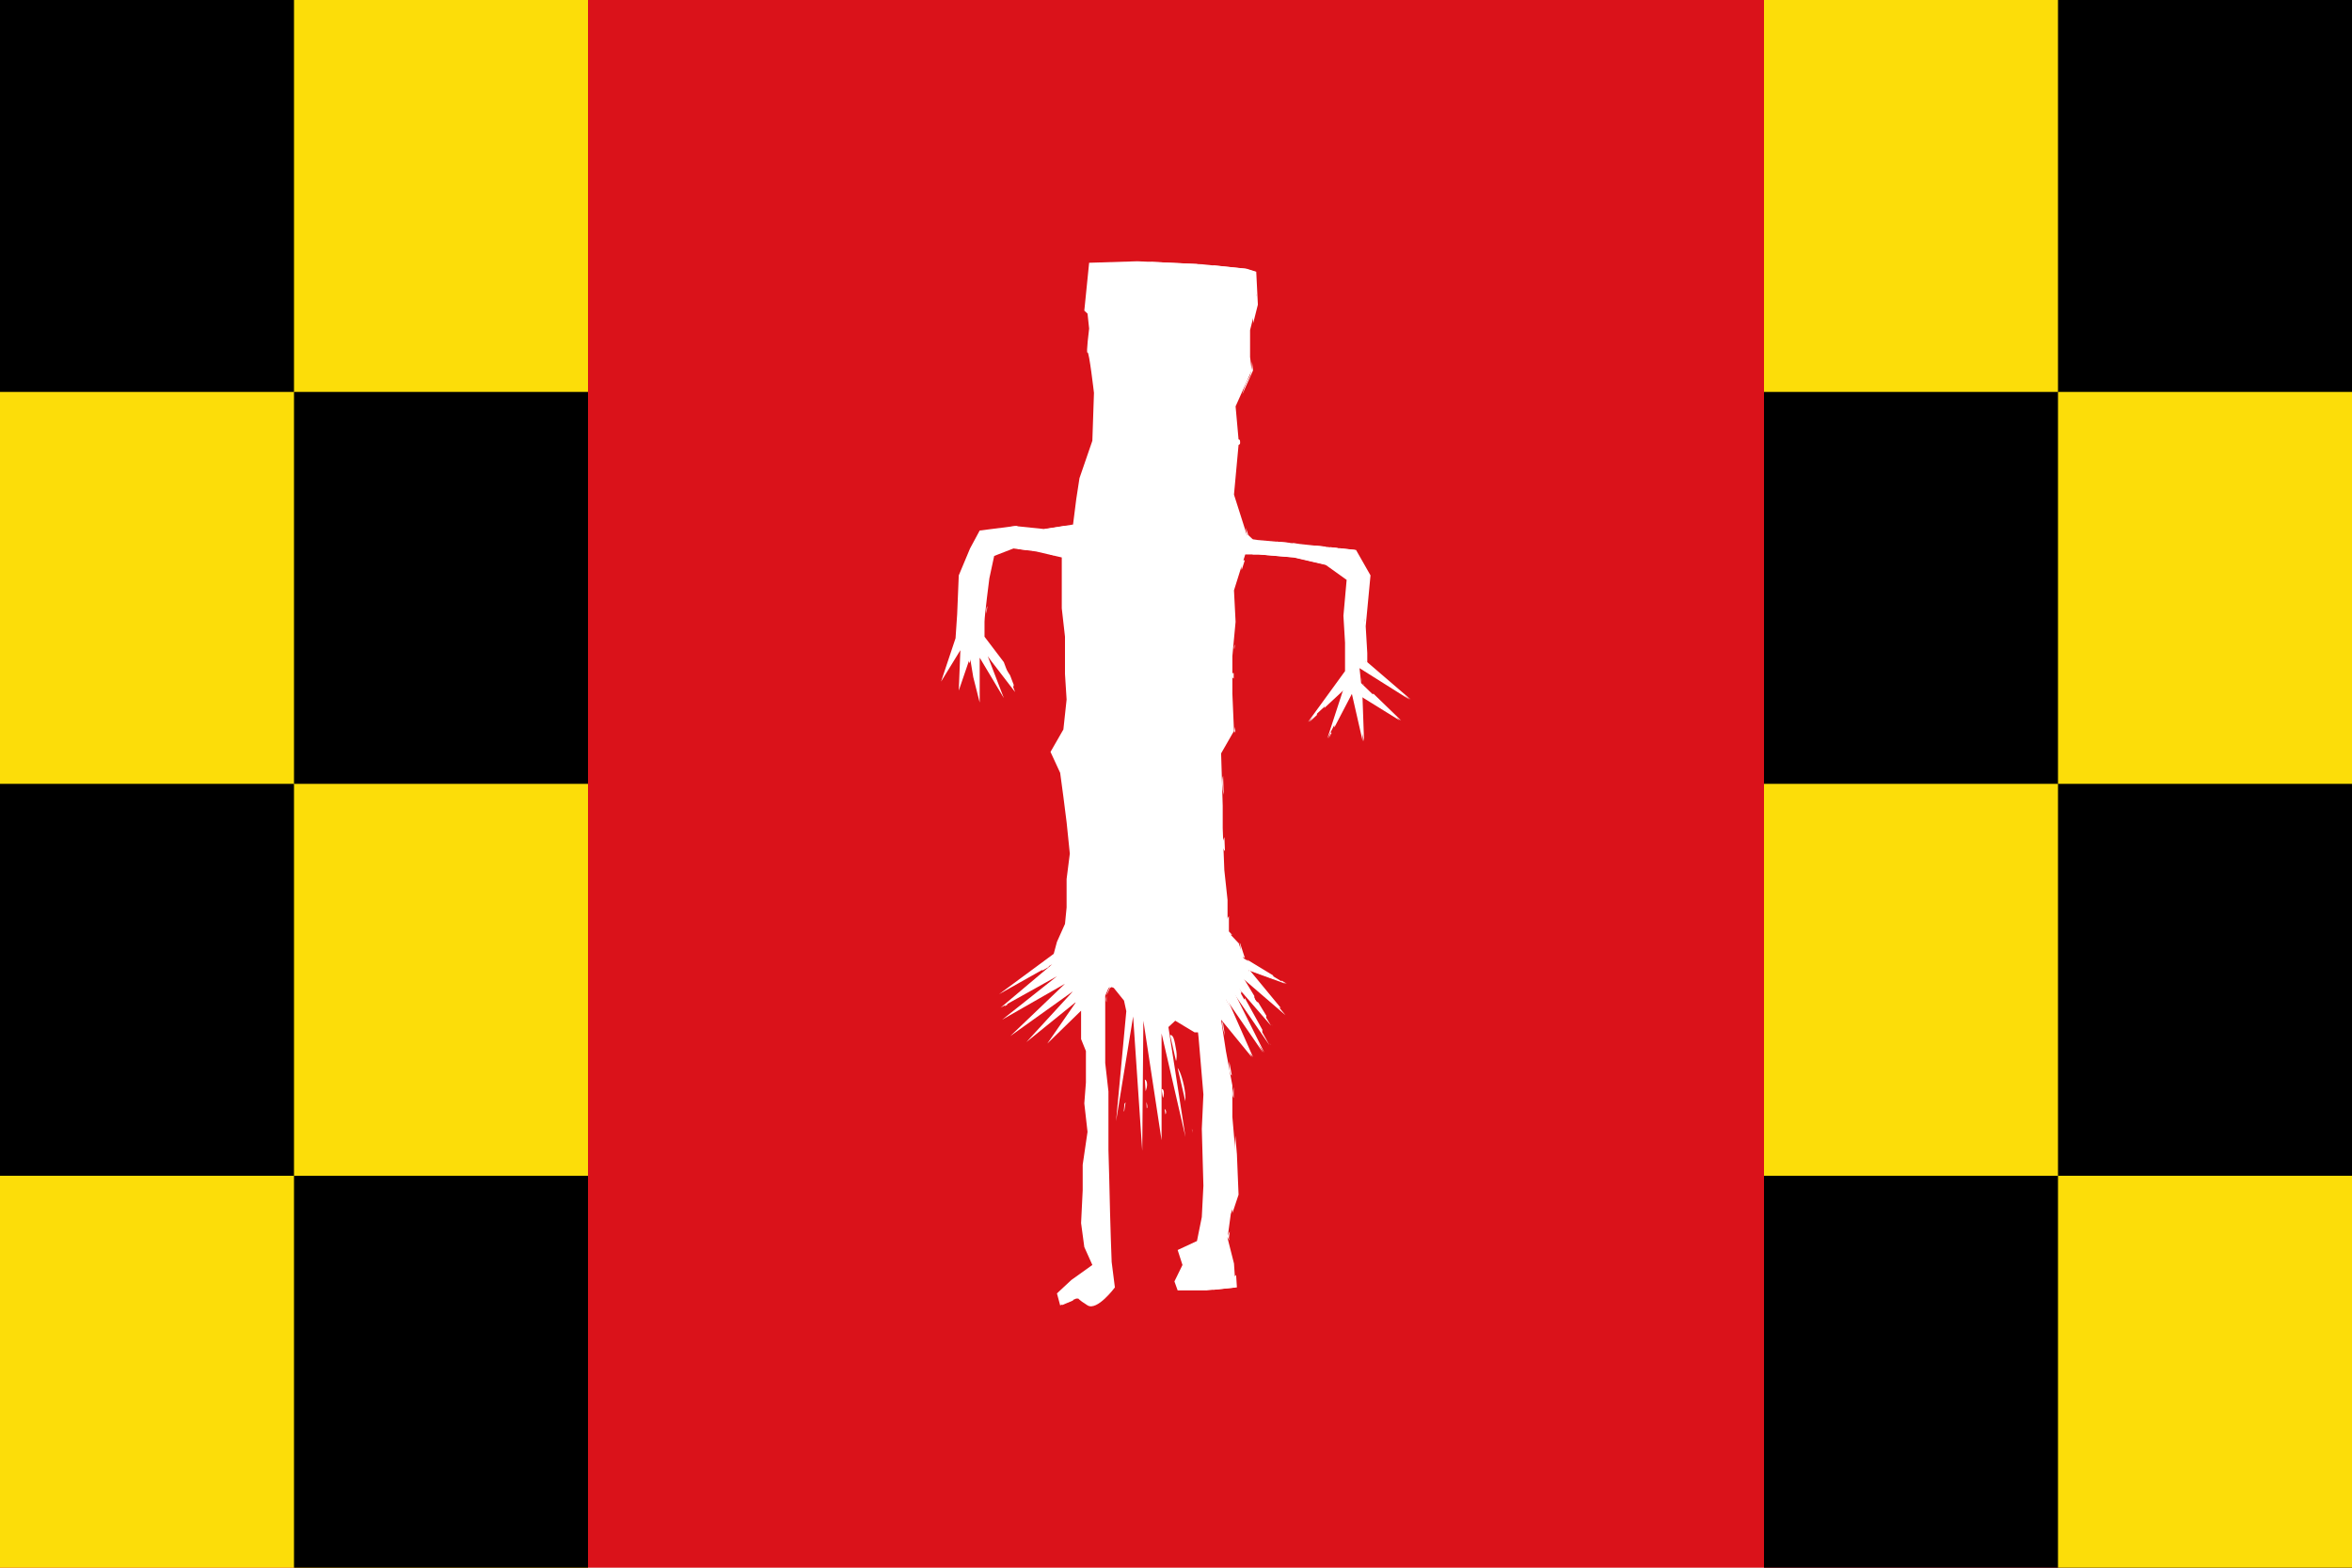 <?xml version="1.0" encoding="UTF-8" standalone="no"?>
<!-- Created with Inkscape (http://www.inkscape.org/) -->
<svg
   xmlns:dc="http://purl.org/dc/elements/1.1/"
   xmlns:cc="http://web.resource.org/cc/"
   xmlns:rdf="http://www.w3.org/1999/02/22-rdf-syntax-ns#"
   xmlns:svg="http://www.w3.org/2000/svg"
   xmlns="http://www.w3.org/2000/svg"
   xmlns:sodipodi="http://sodipodi.sourceforge.net/DTD/sodipodi-0.dtd"
   xmlns:inkscape="http://www.inkscape.org/namespaces/inkscape"
   width="750"
   height="500"
   id="svg4966"
   sodipodi:version="0.32"
   inkscape:version="0.45.1"
   version="1.0"
   sodipodi:docbase="C:\TIIKERI\Liput\Espanja\Andalucía\Granada - kunnat\svg"
   sodipodi:docname="Fonelas.svg"
   inkscape:output_extension="org.inkscape.output.svg.inkscape">
  <defs
     id="defs4968" />
  <sodipodi:namedview
     id="base"
     pagecolor="#ffffff"
     bordercolor="#666666"
     borderopacity="1.0"
     gridtolerance="10000"
     guidetolerance="10"
     objecttolerance="10"
     inkscape:pageopacity="0.0"
     inkscape:pageshadow="2"
     inkscape:zoom="0.695835"
     inkscape:cx="371.46782"
     inkscape:cy="231.57316"
     inkscape:document-units="px"
     inkscape:current-layer="layer1"
     width="750px"
     height="500px"
     inkscape:window-width="1024"
     inkscape:window-height="712"
     inkscape:window-x="-4"
     inkscape:window-y="-4" />
  <g
     inkscape:label="Layer 1"
     inkscape:groupmode="layer"
     id="layer1">
    <g
       id="g2581">
      <rect
         y="0"
         x="0"
         height="500"
         width="750"
         id="rect4974"
         style="fill:#da121a;fill-opacity:1;stroke:none;stroke-opacity:1" />
      <g
         transform="scale(1.25,1.25)"
         id="g4986">
        <rect
           style="opacity:1;fill:#fcdd09;fill-opacity:1;stroke:none;stroke-opacity:1"
           id="rect4976"
           width="150"
           height="400"
           x="0"
           y="0" />
        <rect
           style="opacity:1;fill:#000000;fill-opacity:1;stroke:none;stroke-opacity:1"
           id="rect4978"
           width="75"
           height="100"
           x="0"
           y="-100"
           transform="scale(1,-1)" />
        <rect
           style="opacity:1;fill:#000000;fill-opacity:1;stroke:none;stroke-opacity:1"
           id="rect4980"
           width="75"
           height="100"
           x="75"
           y="100" />
        <rect
           style="opacity:1;fill:#000000;fill-opacity:1;stroke:none;stroke-opacity:1"
           id="rect4982"
           width="75"
           height="100"
           x="0"
           y="200" />
        <rect
           style="opacity:1;fill:#000000;fill-opacity:1;stroke:none;stroke-opacity:1"
           id="rect4984"
           width="75"
           height="100"
           x="75"
           y="300" />
      </g>
      <g
         transform="scale(1.25,1.25)"
         id="g5010">
        <rect
           style="fill:#000000;fill-opacity:1;stroke:none;stroke-opacity:1"
           id="rect4995"
           width="150"
           height="400"
           x="450"
           y="0" />
        <rect
           style="fill:#fcdd09;fill-opacity:1;stroke:none;stroke-opacity:1"
           id="rect4997"
           width="75"
           height="100"
           x="450"
           y="-100"
           transform="scale(1,-1)" />
        <rect
           style="fill:#fcdd09;fill-opacity:1;stroke:none;stroke-opacity:1"
           id="rect4999"
           width="75"
           height="100"
           x="525"
           y="100" />
        <rect
           style="fill:#fcdd09;fill-opacity:1;stroke:none;stroke-opacity:1"
           id="rect5001"
           width="75"
           height="100"
           x="450"
           y="200" />
        <rect
           style="fill:#fcdd09;fill-opacity:1;stroke:none;stroke-opacity:1"
           id="rect5003"
           width="75"
           height="100"
           x="525"
           y="300" />
      </g>
      <g
         transform="matrix(1.276,0,0,1.276,-8,-5.216)"
         id="g2234">
        <path
           style="fill:#ffffff;fill-opacity:1;fill-rule:evenodd;stroke:none;stroke-width:0.552px;stroke-linecap:butt;stroke-linejoin:miter;stroke-opacity:1;display:inline"
           d="M 284.609,251.025 L 287.168,254.198 L 287.737,256.842 L 285.177,284.337 L 289.443,258.163 L 291.719,291.74 L 292.003,259.221 L 296.553,289.096 L 296.553,262.393 L 302.526,288.303 L 298.26,260.807 L 299.966,259.221 L 304.801,262.129 L 307.645,262.129 L 307.076,190.482 L 295.985,177.528 L 281.765,171.711 L 277.499,178.85 L 278.921,248.91 L 284.609,251.025 z "
           id="path2191" />
        <path
           style="fill:#ffffff;fill-opacity:1;fill-rule:evenodd;stroke:none;stroke-width:0.552px;stroke-linecap:butt;stroke-linejoin:miter;stroke-opacity:1;display:inline"
           d="M 278.448,69.767 L 290.514,69.393 L 306.603,70.141 L 317.462,71.262 L 319.875,72.01 L 320.278,80.236 L 318.669,86.592 L 318.669,93.322 L 319.071,96.687 L 315.049,105.66 L 315.853,114.633 L 314.647,127.719 L 317.864,137.814 L 319.071,138.936 L 327.517,139.684 L 337.974,140.806 L 344.812,141.553 L 348.432,147.909 L 347.225,160.622 L 347.627,167.352 L 347.627,169.595 L 358.487,178.942 L 346.019,171.091 L 346.421,174.829 L 356.074,184.177 L 346.421,178.194 L 346.823,189.411 L 344.008,177.073 L 337.974,188.663 L 341.997,176.325 L 333.148,184.551 L 342.399,171.838 L 342.399,164.734 L 341.997,158.004 L 342.801,149.031 L 337.572,145.292 L 329.528,143.423 L 320.68,142.675 L 317.462,142.675 L 314.647,151.648 L 315.049,159.5 L 314.244,168.099 L 314.244,172.212 L 314.244,177.447 L 314.647,186.794 L 311.429,192.402 L 311.831,205.488 L 311.831,211.097 L 312.233,221.566 L 313.038,229.043 L 313.038,236.895 L 315.853,239.886 L 317.06,243.625 L 327.517,249.981 L 318.267,246.616 L 327.517,257.833 L 316.658,248.486 L 323.897,260.45 L 315.451,250.729 L 323.495,265.31 L 314.244,251.851 L 321.886,267.18 L 312.636,253.72 L 319.071,268.302 L 311.429,258.954 L 312.636,266.806 L 314.244,275.405 L 314.244,283.257 L 315.049,292.604 L 315.451,302.699 L 313.842,307.56 L 313.038,313.542 L 314.647,319.898 L 315.049,325.88 L 307.809,326.628 L 300.57,326.628 L 299.765,324.385 L 299.765,324.385 L 301.776,320.272 L 300.57,316.533 L 305.396,314.29 L 306.603,308.308 L 307.005,300.456 L 306.603,286.248 L 307.005,277.649 L 305.798,263.441 L 304.994,255.963 L 300.57,246.616 L 302.178,242.877 L 305.396,239.138 L 306.603,229.417 L 305.396,215.209 L 305.798,208.106 L 304.994,197.637 L 303.787,192.402 L 297.352,189.411 L 290.514,185.298 L 288.503,178.942 L 285.286,175.203 L 281.666,177.447 L 280.057,188.289 L 281.264,203.245 L 281.666,212.592 L 281.666,221.939 L 281.264,232.034 L 286.09,237.643 L 288.101,243.625 L 287.297,248.112 L 283.275,251.103 L 282.47,252.972 L 282.47,269.797 L 283.275,276.901 L 283.275,291.483 C 283.275,291.483 283.677,305.69 283.677,307.186 C 283.677,308.682 284.079,319.524 284.079,319.524 L 284.884,325.88 C 284.884,325.88 280.459,331.863 278.046,330.367 C 275.633,328.872 275.633,328.498 275.633,328.498 L 271.209,330.367 L 270.404,327.376 L 274.024,324.011 L 279.253,320.272 L 277.242,315.785 L 276.437,309.803 L 276.84,301.578 L 276.84,295.222 L 278.046,286.996 L 277.242,279.892 L 277.644,274.658 L 277.644,266.806 L 276.437,263.815 L 276.437,256.711 L 267.991,264.937 L 275.231,254.468 L 262.762,264.563 L 274.426,251.851 L 258.74,263.067 L 272.415,249.981 L 256.729,258.954 L 270.404,248.112 L 256.327,255.963 L 269.198,245.121 L 255.925,252.598 L 269.6,242.503 L 270.404,239.512 L 272.415,235.026 L 272.818,230.913 L 272.818,223.809 L 273.622,217.453 L 272.818,209.601 L 272.013,203.245 L 271.209,197.263 L 268.796,192.028 L 272.013,186.42 L 272.818,178.942 L 272.415,172.586 L 272.415,163.239 L 271.611,156.135 L 271.611,146.04 L 271.611,143.423 L 265.176,141.927 L 259.545,141.179 L 254.718,143.049 L 253.512,148.657 C 253.512,148.657 252.305,158.004 252.305,159.5 C 252.305,160.996 252.305,163.239 252.305,163.239 L 257.132,169.595 L 259.947,177.073 L 253.914,169.221 L 253.11,168.099 L 257.132,178.568 L 251.099,168.473 L 251.099,179.69 L 249.49,173.334 L 248.685,168.473 L 245.87,176.699 L 246.272,166.604 L 241.446,174.456 L 245.065,163.613 L 245.468,157.631 L 245.87,147.909 L 248.685,141.179 L 251.099,136.693 L 259.947,135.571 L 267.187,136.319 L 274.426,135.197 L 275.231,128.841 L 276.035,123.607 L 279.253,114.259 L 279.655,102.295 C 279.655,102.295 278.448,91.826 278.046,92.2 C 277.644,92.574 278.448,86.218 278.448,86.218 L 278.046,82.479 L 277.242,81.731 L 278.448,69.767 z "
           id="path2196" />
        <path
           style="fill:#ffffff;stroke:none;display:inline"
           d="M 294.208,69.545 C 293.003,69.714 291.103,69.814 289.094,69.778 C 284.815,69.7 283.709,69.853 282.532,70.692 C 281.148,71.678 281.142,71.726 282.174,72.786 C 282.755,73.383 283.075,74.232 282.89,74.681 C 282.686,75.175 282.876,75.512 283.355,75.512 C 283.791,75.512 284.522,75.631 284.982,75.795 C 285.58,76.008 285.913,75.586 286.18,74.266 C 286.686,71.758 288.004,71.395 289.148,73.451 C 289.912,74.824 290.307,75.041 291.723,74.847 C 292.702,74.714 293.68,74.918 294.047,75.33 C 294.509,75.846 294.499,76.044 294.029,76.044 C 293.676,76.044 293.386,76.523 293.386,77.108 C 293.386,77.693 293.128,78.172 292.814,78.172 C 291.896,78.172 292.153,79.315 293.243,80.083 C 293.793,80.472 294.724,80.806 295.299,80.815 C 296.162,80.829 296.312,80.483 296.157,78.837 C 295.997,77.139 296.131,76.842 297.105,76.842 C 297.96,76.842 298.278,77.205 298.321,78.305 C 298.391,80.076 298.411,80.111 300.431,80.582 C 301.952,80.937 302.006,80.883 301.629,79.485 C 301.261,78.122 301.344,78.03 302.666,78.338 C 303.817,78.607 304.226,78.409 304.758,77.324 C 305.121,76.585 305.402,75.399 305.402,74.681 C 305.402,73.964 305.659,73.385 305.974,73.385 C 306.289,73.385 306.546,73.952 306.546,74.648 C 306.546,75.344 306.964,76.212 307.458,76.593 C 307.952,76.974 308.22,77.74 308.066,78.288 C 307.866,78.998 308.204,79.432 309.246,79.801 C 311.116,80.462 311.491,80.102 310.659,78.405 C 310.293,77.658 309.979,76.455 309.979,75.728 C 309.979,75.001 309.613,73.585 309.157,72.57 C 308.518,71.149 307.993,70.725 306.868,70.725 C 306.019,70.725 305.612,70.534 305.473,70.077 L 294.208,69.545 z M 309.282,70.376 C 309.362,70.45 309.434,70.513 309.514,70.592 C 311.66,72.684 312.702,75.712 311.678,76.859 C 311.234,77.357 311.757,78.039 313.699,79.518 C 316.202,81.425 316.344,81.471 317.4,80.582 C 318.005,80.073 318.677,78.932 318.884,78.056 C 319.151,76.927 319.435,76.623 319.868,77.025 C 320.3,77.427 320.28,78.215 319.796,79.718 C 319.405,80.93 319.299,82.536 319.456,84.854 L 320.618,80.233 L 320.207,72.005 L 317.793,71.257 L 309.282,70.376 z M 297.999,71.39 C 298.048,71.379 298.091,71.374 298.142,71.39 C 298.884,71.62 299.784,74.447 299.412,75.379 C 299.072,76.229 298.269,76.229 297.534,75.379 C 296.849,74.588 297.267,71.556 297.999,71.39 z M 302.773,74.05 C 302.87,74.046 302.997,74.124 303.167,74.282 C 303.511,74.602 303.704,75.266 303.596,75.762 C 303.341,76.93 302.541,76.187 302.541,74.781 C 302.541,74.292 302.612,74.056 302.773,74.05 z M 287.807,75.546 C 287.033,75.618 286.792,76.66 287.682,78.205 C 288.395,79.444 289.009,79.498 289.971,78.421 C 290.561,77.76 290.506,77.422 289.667,76.56 C 288.929,75.802 288.271,75.502 287.807,75.546 z M 280.655,77.091 C 280.468,77.136 280.422,77.698 280.422,78.986 C 280.422,80.61 280.669,81.363 281.191,81.363 C 282.175,81.363 282.163,78.735 281.173,77.524 C 280.931,77.227 280.766,77.065 280.655,77.091 z M 277.937,78.189 L 277.579,81.729 L 278.384,82.477 L 278.777,86.217 C 278.777,86.217 277.981,92.575 278.384,92.201 C 278.786,91.827 279.993,102.291 279.993,102.291 L 279.582,114.259 L 276.363,123.6 L 275.576,128.836 L 274.879,134.405 C 275.072,134.712 275.328,135.019 275.648,135.336 C 276.366,136.046 276.69,136.866 276.47,137.397 C 276,138.535 276.038,138.547 273.842,136.682 C 273.255,136.184 272.717,135.807 272.233,135.585 L 267.53,136.316 L 267.137,136.283 C 267.94,136.733 269.211,137.166 271.231,137.746 C 273.318,138.345 275.175,139.038 275.344,139.292 C 275.713,139.847 274.185,143.382 273.377,143.846 C 273.015,144.054 272.936,146.187 273.162,149.631 C 273.47,154.307 273.376,155.296 272.519,156.512 C 272.314,156.803 272.184,157.035 272.072,157.227 L 272.179,158.158 C 272.243,158.187 272.311,158.228 272.394,158.258 C 273.097,158.509 273.263,159.609 273.252,163.976 C 273.244,166.952 273.349,172.386 273.484,176.043 C 273.646,180.424 273.53,182.808 273.127,183.058 C 272.787,183.268 272.501,185.134 272.501,187.23 C 272.501,190.276 272.306,191.098 271.499,191.519 C 270.197,192.197 270.245,192.845 271.696,194.56 C 272.693,195.739 272.851,196.555 272.697,199.647 C 272.569,202.238 272.735,203.415 273.234,203.57 C 273.648,203.698 273.931,203.318 273.931,202.672 C 273.931,202.063 274.189,201.575 274.503,201.575 C 275.262,201.575 275.237,201.877 274.289,203.586 C 273.851,204.376 273.435,206.588 273.377,208.49 C 273.35,209.384 273.343,210.242 273.323,211.099 L 273.967,217.449 L 273.341,222.353 C 273.404,223.618 273.493,224.523 273.609,224.863 C 273.849,225.562 273.756,226.386 273.395,226.791 C 273.304,226.893 273.231,227.089 273.162,227.356 L 273.162,230.913 L 272.948,233.057 C 272.948,233.072 272.948,233.092 272.948,233.107 C 272.933,233.758 272.884,234.242 272.787,234.653 L 272.751,235.019 L 270.748,239.507 L 269.944,242.499 L 269.676,242.698 C 269.862,242.908 269.829,243.343 269.64,244.144 C 269.555,244.504 269.523,244.821 269.533,245.125 C 269.556,245.875 269.884,246.532 270.641,247.469 C 271.4,248.408 272.191,249.6 272.394,250.112 C 272.401,250.131 272.421,250.143 272.429,250.162 L 272.751,249.979 L 272.465,250.261 C 272.714,250.701 273.233,251.043 273.699,251.043 C 274.36,251.043 274.552,251.361 274.343,252.106 C 274.336,252.129 274.33,252.15 274.325,252.173 L 274.772,251.857 L 274.307,252.372 C 274.234,252.865 274.316,253.314 274.557,253.453 C 274.842,253.617 275.076,254.215 275.076,254.783 C 275.076,254.81 275.074,254.839 275.076,254.866 L 275.576,254.467 L 275.129,255.115 C 275.243,255.526 275.556,255.83 275.934,255.83 C 276.406,255.83 276.827,256.129 276.864,256.495 C 277.016,258.007 276.97,259.976 276.774,261.199 L 276.774,263.808 L 277.972,266.8 L 277.972,271.604 C 278.452,272.529 278.585,274.497 278.384,278.27 C 278.163,282.408 278.291,284.247 278.938,285.766 C 279.723,287.61 279.716,287.862 278.795,288.808 C 278.063,289.56 277.876,290.361 278.115,291.734 C 278.296,292.77 278.172,294.36 277.829,295.274 C 277.365,296.511 277.377,297.4 277.901,298.748 C 278.415,300.07 278.432,300.743 277.972,301.258 C 277.197,302.126 277.774,303.702 278.866,303.702 C 279.467,303.702 279.623,304.317 279.492,306.178 C 279.258,309.521 277.937,309.945 277.937,306.677 C 277.937,304.816 277.75,304.329 277.132,304.549 C 277.093,304.563 277.061,304.595 277.025,304.616 L 276.774,309.802 L 276.953,311.148 C 278.051,312.514 278.177,313.423 277.347,314.024 L 277.579,315.786 L 279.582,320.274 L 274.36,324.014 L 270.748,327.372 L 271.428,329.898 C 271.514,330.015 271.587,330.128 271.678,330.231 C 271.699,330.253 271.712,330.258 271.732,330.28 L 274.432,329.15 C 274.49,328.791 274.241,328.678 273.663,328.884 C 273.201,329.049 272.683,328.958 272.501,328.685 C 271.895,327.774 273.297,326.173 274.986,325.859 C 277.73,325.349 282.514,323.23 282.514,322.518 C 282.514,322.153 282.257,321.227 281.942,320.457 C 281.627,319.687 281.25,314.193 281.102,308.256 C 280.953,302.319 280.601,296.889 280.315,296.188 C 279.979,295.369 280.052,293.773 280.511,291.7 C 281.3,288.142 280.735,275.029 279.564,269.659 C 279.213,268.05 278.882,265.178 278.831,263.276 C 278.667,257.161 277.833,251.341 276.9,249.846 C 276.049,248.483 276.059,248.34 277.096,247.635 C 278.18,246.898 278.178,246.856 276.828,245.84 L 275.451,244.809 L 276.685,243.33 C 277.48,242.39 277.818,241.439 277.615,240.687 C 277.423,239.977 277.785,238.725 278.545,237.529 C 279.63,235.819 279.763,235.088 279.439,232.143 C 279.179,229.788 279.285,228.39 279.778,227.655 C 280.343,226.815 280.349,226.457 279.796,225.943 C 279.243,225.429 279.081,225.431 279.081,225.96 C 279.081,226.328 278.823,226.49 278.509,226.309 C 277.541,225.752 277.878,223.973 279.063,223.383 C 279.78,223.026 280.06,222.507 279.832,221.954 C 279.616,221.429 279.895,220.806 280.529,220.375 C 281.51,219.708 281.513,219.614 280.619,218.696 C 279.505,217.552 279.35,214.838 280.351,213.909 C 281.175,213.143 281.354,203.783 280.565,202.738 C 280.077,202.092 279.394,194.703 279.492,191.203 C 279.596,187.509 280.73,178.789 281.388,176.675 C 281.991,174.735 281.973,174.295 281.245,173.749 C 280.313,173.052 278.892,167.711 278.956,165.139 C 278.978,164.261 278.717,161.592 278.384,159.222 C 277.858,155.48 277.914,154.585 278.795,152.44 C 279.797,150 280.798,149.19 280.798,150.811 C 280.798,151.269 281.468,152.445 282.282,153.437 C 283.888,155.395 283.75,156.42 281.942,155.98 C 280.632,155.662 280.507,156.208 281.584,157.526 C 282.117,158.178 282.502,158.285 282.943,157.875 C 283.761,157.115 284.803,157.755 284.803,159.022 C 284.803,159.579 285.288,161.179 285.876,162.579 C 286.463,163.98 287.127,166.25 287.342,167.616 C 287.837,170.764 289.182,172.032 289.684,169.827 C 289.874,168.996 290.279,167.896 290.578,167.383 C 291.179,166.353 290.667,162.349 289.881,161.898 C 288.987,161.384 289.291,156.501 290.239,156.163 C 290.789,155.967 291.109,155.143 291.115,153.853 C 291.122,152.422 291.521,151.483 292.51,150.611 L 293.904,149.381 L 294.852,151.093 C 295.493,152.246 295.692,153.435 295.46,154.784 C 294.983,157.555 295.591,160.078 296.64,159.704 C 297.298,159.469 297.357,159.729 296.998,160.95 C 296.364,163.105 296.597,165.669 297.588,167.516 C 298.258,168.766 298.328,169.868 297.928,172.835 C 297.649,174.897 297.159,177.045 296.837,177.606 C 296.016,179.032 296.11,179.59 297.212,179.983 C 298.669,180.503 299.026,179.803 299.286,175.944 C 299.462,173.35 299.933,171.747 301.039,169.993 C 301.905,168.618 302.321,167.449 302.004,167.267 C 301.694,167.088 301.607,165.965 301.808,164.707 C 302.499,160.371 302.099,156.69 300.842,155.731 C 299.385,154.619 299.267,153.459 300.681,154.135 C 302.28,154.9 303.174,154.322 302.755,152.772 C 302.366,151.331 302.261,151.334 305.259,152.473 C 305.707,152.643 306.11,152.139 306.332,151.11 C 306.526,150.205 306.931,149.594 307.226,149.764 C 308.046,150.235 307.175,153.324 305.938,154.318 C 304.467,155.5 304.548,156.152 306.314,157.227 C 307.573,157.994 307.878,158.02 308.316,157.377 C 308.599,156.961 308.83,156.089 308.835,155.448 C 308.84,154.807 309.116,154.134 309.461,153.936 C 310.609,153.276 308.056,143.065 306.743,143.065 C 305.981,143.065 304.257,140.113 304.257,138.81 C 304.257,138.499 304.895,138.626 305.688,139.109 C 307.575,140.258 307.575,139.171 305.688,137.646 C 304.801,136.929 304.257,135.923 304.257,135.003 C 304.257,133.966 303.744,133.149 302.523,132.31 C 301.187,131.392 300.843,130.826 301.092,129.9 C 301.328,129.027 301.169,128.703 300.52,128.703 C 300.026,128.703 299.26,127.873 298.804,126.858 C 298.233,125.589 297.695,125.102 297.105,125.312 C 296.51,125.525 296.247,125.275 296.247,124.498 C 296.247,123.882 295.732,122.906 295.102,122.32 C 293.87,121.175 293.606,120.193 294.53,120.193 C 295.277,120.193 295.267,118.262 294.512,116.951 C 293.448,115.103 293.005,115.876 293.01,119.528 C 293.018,124.741 292.379,127.108 290.972,127.108 C 290.046,127.108 289.901,127.354 290.185,128.404 C 290.378,129.118 290.27,129.857 289.935,130.05 C 288.873,130.66 288.202,132.951 288.79,133.973 C 289.159,134.612 289.122,135.127 288.665,135.552 C 288.144,136.036 288.341,136.438 289.541,137.347 C 290.73,138.247 290.967,138.733 290.525,139.342 C 290.011,140.048 289.861,140.043 289.237,139.308 C 288.85,138.852 287.947,137.796 287.235,136.965 C 286.522,136.133 285.75,135.637 285.518,135.867 C 285.287,136.098 285.406,136.389 285.786,136.516 C 286.167,136.642 286.649,138.16 286.859,139.89 C 287.07,141.62 287.589,143.313 288.021,143.647 C 288.453,143.98 288.808,144.693 288.808,145.242 C 288.808,145.792 289.209,146.256 289.684,146.256 C 290.373,146.256 290.476,145.823 290.185,144.129 C 289.761,141.661 290.57,141.282 291.991,143.298 C 292.783,144.421 292.814,144.866 292.17,146.522 C 291.064,149.366 290.212,149.8 289.488,147.869 C 288.779,145.98 287.909,145.777 287.36,147.387 C 287.094,148.166 287.266,148.688 287.896,149.016 C 289.065,149.624 289.102,152.411 287.95,152.822 C 286.92,153.189 286.834,154.826 287.789,155.714 C 288.321,156.209 288.318,156.502 287.789,156.994 C 287.26,157.486 286.726,157.284 285.393,156.097 C 284.447,155.254 283.659,154.134 283.659,153.603 C 283.659,153.073 283.468,152.639 283.229,152.639 C 282.33,152.639 281.342,150.462 281.853,149.614 C 282.201,149.036 281.956,148.089 281.066,146.589 C 279.379,143.745 278.536,132.964 279.921,131.895 C 280.602,131.37 280.832,131.513 281.137,132.643 C 281.342,133.4 281.718,134.022 281.978,134.022 C 282.954,134.022 283.117,131.883 282.264,130.349 C 280.726,127.584 281.805,117.001 283.623,117.001 C 283.927,117.001 284.322,117.241 284.517,117.533 C 284.711,117.826 285.132,118.065 285.447,118.065 C 285.761,118.065 285.846,117.782 285.625,117.45 C 285.405,117.118 285.159,115.742 285.089,114.392 C 285.019,113.042 284.494,108.837 283.909,105.033 C 282.717,97.281 282.634,92.704 283.659,90.406 C 284.258,89.061 284.18,88.531 283.015,86.35 C 282.235,84.89 280.876,83.404 279.796,82.81 C 278.013,81.827 277.937,81.64 277.937,78.438 C 277.937,78.349 277.937,78.276 277.937,78.189 z M 284.678,78.205 C 284.596,78.219 284.512,78.259 284.445,78.322 C 284.238,78.514 284.43,79.057 284.857,79.535 C 285.393,80.136 285.7,80.208 285.858,79.768 C 286.098,79.098 285.251,78.109 284.678,78.205 z M 303.113,83.192 C 301.028,83.155 300.187,84.066 300.61,85.885 C 301.014,87.623 301.709,88.249 303.256,88.262 C 304.329,88.27 304.634,86.961 303.685,86.417 C 302.555,85.767 303.153,85.087 304.847,85.087 C 306.414,85.087 306.539,85.203 306.206,86.433 C 305.941,87.417 306.128,87.995 306.904,88.528 C 307.738,89.1 307.832,89.403 307.297,89.907 C 306.759,90.415 306.211,90.37 304.74,89.708 C 302.485,88.692 301.07,89.347 302.004,90.971 C 302.833,92.411 304.52,93.137 305.312,92.4 C 305.791,91.956 306.297,92.142 307.297,93.099 C 308.038,93.808 309.207,94.8 309.89,95.309 C 311.393,96.429 311.582,99.672 310.248,101.443 C 309.734,102.125 309.434,103.436 309.532,104.568 C 309.634,105.742 309.432,106.592 309.014,106.729 C 308.375,106.938 308.167,106.468 307.369,102.789 C 307.208,102.049 307.565,101.228 308.334,100.562 C 309.367,99.668 309.5,99.137 309.175,97.121 C 308.744,94.449 307.334,93.469 306.135,94.994 C 305.09,96.322 305.229,97.273 306.618,98.318 L 307.834,99.232 L 306.475,100.047 C 304.061,101.484 303.454,101.464 302.094,99.914 L 300.771,98.418 L 302.165,98.085 C 303.567,97.758 305.122,95.498 304.543,94.628 C 304.362,94.354 303.654,94.365 302.863,94.644 C 301.875,94.994 301.311,94.924 300.824,94.379 C 300.012,93.468 299.026,90.195 298.911,88.012 C 298.858,87.002 298.491,86.358 297.892,86.25 C 297.373,86.157 296.808,85.599 296.64,85.004 C 296.408,84.18 296.042,84 295.12,84.272 C 294.389,84.488 293.355,84.311 292.527,83.807 C 290.899,82.815 290.387,83.313 290.561,85.752 C 290.628,86.695 290.491,87.899 290.257,88.411 C 289.518,90.024 290.359,91.082 292.045,90.688 C 293.157,90.429 293.883,90.642 294.888,91.52 L 296.247,92.716 L 295.12,94.478 C 294.017,96.217 294.022,96.257 295.102,96.257 C 296.627,96.257 300.113,98.539 299.823,99.349 C 299.692,99.714 299.887,100.366 300.27,100.795 C 300.819,101.409 300.811,101.744 300.234,102.39 C 299.23,103.516 300.393,104.696 301.593,103.77 C 303.038,102.655 304.257,103.625 304.257,105.881 C 304.257,107.54 304.466,107.959 305.312,107.959 C 306.538,107.959 309.979,109.452 309.979,109.987 C 309.979,110.186 309.169,110.691 308.173,111.1 C 306.502,111.788 306.288,111.756 305.384,110.718 C 304.845,110.1 304.254,109.74 304.061,109.92 C 303.867,110.1 303.99,110.568 304.347,110.967 C 305.219,111.944 304.518,112.52 303.453,111.699 C 302.342,110.842 301.396,111.432 301.396,112.979 C 301.396,114.345 302.641,114.845 305.992,114.857 C 307.375,114.862 308.218,115.205 308.71,115.938 C 309.888,117.691 311.536,117.092 310.498,115.289 C 310.101,114.599 310.094,114.059 310.48,113.627 C 311.486,112.5 311.928,107.517 311.106,106.596 C 310.549,105.972 310.533,105.633 311.034,105.166 C 311.399,104.828 311.696,104.022 311.696,103.388 C 311.696,102.754 312.261,100.984 312.948,99.448 C 314.186,96.678 314.193,96.62 313.198,92.168 L 312.197,87.68 L 313.663,86.616 C 315.382,85.359 315.741,83.131 314.128,83.74 C 311.662,84.672 309.743,85.026 309.175,84.638 C 308.835,84.406 307.221,83.908 305.598,83.541 C 304.628,83.321 303.808,83.204 303.113,83.192 z M 285.161,83.508 C 284.94,83.45 284.803,83.722 284.803,84.306 C 284.803,84.762 285.073,84.988 285.393,84.804 C 285.713,84.62 285.824,84.245 285.643,83.973 C 285.459,83.696 285.293,83.542 285.161,83.508 z M 287.646,84.605 C 287.204,84.597 286.991,85.144 287.324,85.951 C 287.61,86.644 287.87,86.707 288.379,86.234 C 288.888,85.76 288.877,85.467 288.361,84.987 C 288.088,84.733 287.847,84.608 287.646,84.605 z M 296.229,86.782 C 296.279,86.782 296.333,86.798 296.39,86.815 C 296.783,86.937 297.105,87.476 297.105,88.012 C 297.105,88.549 296.783,89.087 296.39,89.209 C 295.937,89.349 295.675,88.911 295.675,88.012 C 295.675,87.226 295.875,86.784 296.229,86.782 z M 315.344,89.974 C 315.227,90.014 315.164,90.285 315.183,90.705 C 315.21,91.325 315.34,91.462 315.522,91.037 C 315.688,90.654 315.677,90.184 315.487,90.007 C 315.439,89.963 315.383,89.96 315.344,89.974 z M 319.152,94.478 C 319.151,94.631 319.134,94.768 319.134,94.944 C 319.134,96.27 318.795,97.886 318.365,98.534 C 317.936,99.182 317.246,100.845 316.846,102.241 C 316.804,102.387 316.775,102.509 316.738,102.64 L 319.403,96.689 L 319.152,94.478 z M 292.474,99.099 C 292.095,99.107 291.673,99.157 291.169,99.232 C 289.857,99.427 288.658,99.789 288.486,100.047 C 288.315,100.305 288.857,101.831 289.702,103.438 C 290.931,105.773 291.094,106.51 290.543,107.128 C 289.714,108.056 290.326,109.203 291.437,108.807 C 292.129,108.56 293.156,108.915 296.819,110.668 C 298.206,111.332 298.475,111.222 299.394,109.571 C 300.514,107.557 300.495,106.363 299.358,106.363 C 298.714,106.363 298.511,106.778 298.643,107.826 C 298.787,108.972 298.577,109.314 297.641,109.438 C 296.985,109.525 296.102,109.215 295.692,108.757 C 295.072,108.062 295.121,107.759 295.979,106.878 C 296.545,106.297 296.853,105.664 296.658,105.482 C 296.463,105.301 296.681,104.48 297.141,103.654 C 297.6,102.828 297.963,102.046 297.963,101.925 C 297.963,101.804 296.977,101.077 295.764,100.296 C 294.365,99.395 293.611,99.075 292.474,99.099 z M 290.775,100.512 C 291.266,100.512 291.669,100.751 291.669,101.044 C 291.669,101.732 290.696,101.732 290.239,101.044 C 290.044,100.751 290.285,100.512 290.775,100.512 z M 288.844,109.538 C 288.724,109.527 288.597,109.569 288.469,109.688 C 288.28,109.863 288.329,110.314 288.576,110.685 C 288.936,111.227 289.079,111.225 289.273,110.685 C 289.481,110.106 289.204,109.57 288.844,109.538 z M 289.38,111.682 C 289.066,111.682 288.808,112.16 288.808,112.763 C 288.808,113.365 289.066,113.725 289.38,113.544 C 290.123,113.117 290.123,111.682 289.38,111.682 z M 315.701,113.91 C 315.376,113.892 315.129,114.181 315.129,114.608 C 315.129,115.095 315.387,115.403 315.701,115.306 C 315.888,115.248 316.035,115.174 316.148,115.073 L 316.184,114.641 L 316.13,114.076 C 316.053,114.022 315.956,113.977 315.844,113.943 C 315.795,113.928 315.748,113.912 315.701,113.91 z M 288.844,115.406 C 288.178,115.406 288.055,117.629 288.612,119.561 C 288.851,120.391 289.152,120.605 289.541,120.243 C 289.931,119.881 289.894,119.188 289.416,118.115 C 289.026,117.239 288.87,116.264 289.076,115.954 C 289.283,115.644 289.177,115.406 288.844,115.406 z M 300.592,116.07 C 299.822,116.11 299.707,116.58 299.43,118.298 C 299.203,119.702 299.31,121.113 299.68,121.755 C 300.471,123.13 302.759,123.276 302.326,121.921 C 301.118,118.141 301.141,118.065 303.345,118.065 C 306.9,118.065 305.606,116.637 301.611,116.154 C 301.177,116.101 300.848,116.057 300.592,116.07 z M 308.173,119.146 C 307.556,119.226 306.893,119.588 306.564,120.16 C 306.084,120.993 306.215,121.352 307.244,122.021 C 307.944,122.477 308.698,122.852 308.906,122.852 C 309.389,122.852 309.855,120.609 309.55,119.761 C 309.369,119.256 308.791,119.065 308.173,119.146 z M 284.767,119.162 C 284.489,119.158 284.141,119.384 283.73,119.844 C 283.236,120.397 283.386,120.913 284.338,122.038 C 285.337,123.219 285.45,123.669 284.91,124.365 C 283.508,126.172 283.469,126.755 284.714,127.523 C 285.398,127.946 285.987,128.676 286.019,129.152 C 286.051,129.628 286.278,129.195 286.537,128.171 C 286.796,127.147 286.87,125.647 286.698,124.847 C 286.475,123.808 286.643,123.305 287.306,123.068 C 288.726,122.562 288.445,121.242 286.949,121.39 C 286,121.483 285.619,121.209 285.482,120.326 C 285.364,119.56 285.125,119.167 284.767,119.162 z M 305.974,122.852 C 305.659,122.852 305.402,123.211 305.402,123.65 C 305.402,124.089 305.659,124.448 305.974,124.448 C 306.289,124.448 306.546,124.089 306.546,123.65 C 306.546,123.211 306.289,122.852 305.974,122.852 z M 294.87,125.512 C 295.806,125.512 295.89,125.969 295.138,127.074 C 294.432,128.112 295.442,129.235 297.105,129.235 C 298.823,129.235 300.092,130.571 298.804,131.03 C 296.984,131.68 293.207,131.098 292.241,130.016 C 291.716,129.428 291.836,128.844 292.814,127.374 C 293.5,126.341 294.423,125.512 294.87,125.512 z M 306.475,126.06 C 306.194,126.106 305.974,126.474 305.974,127.108 C 305.974,127.699 306.355,128.171 306.832,128.171 C 307.795,128.171 307.842,128.064 307.351,126.875 C 307.106,126.281 306.756,126.015 306.475,126.06 z M 310.838,130.299 C 309.944,130.299 309.714,130.917 310.373,131.529 C 311.031,132.141 311.696,131.928 311.696,131.097 C 311.696,130.658 311.31,130.299 310.838,130.299 z M 292.849,131.895 C 293.145,131.895 293.386,132.374 293.386,132.959 C 293.386,134.08 292.553,134.39 291.955,133.491 C 291.538,132.863 292.081,131.895 292.849,131.895 z M 300.252,134.022 C 300.567,134.022 300.824,134.262 300.824,134.554 C 300.824,134.847 300.567,135.086 300.252,135.086 C 299.937,135.086 299.68,134.847 299.68,134.554 C 299.68,134.262 299.937,134.022 300.252,134.022 z M 260.288,135.568 L 258.822,135.751 C 258.839,135.812 258.851,135.874 258.876,135.934 C 259.21,136.744 260.771,136.961 260.771,136.2 C 260.771,136.009 260.65,135.797 260.467,135.585 L 260.288,135.568 z M 317.614,135.951 C 317.883,137.665 318.081,139.248 318.079,139.99 C 318.077,141.43 318.376,142.146 319.188,142.55 C 319.276,142.593 319.329,142.639 319.403,142.683 L 321.012,142.683 L 329.863,143.431 L 337.909,145.292 L 343.131,149.032 L 342.326,158.008 L 342.737,164.74 L 342.737,171.838 L 339.197,176.708 C 339.071,177.095 338.793,177.664 338.339,178.42 C 337.79,179.333 337.418,180.233 337.212,181.08 L 342.326,176.326 L 341.146,179.949 C 341.394,179.655 341.444,179.793 341.45,180.398 C 341.455,180.893 341.192,181.448 340.878,181.628 C 340.737,181.709 340.642,181.726 340.556,181.728 L 339.554,184.836 C 339.672,185.081 339.733,185.464 339.733,185.884 C 339.733,185.896 339.733,185.905 339.733,185.917 L 344.347,177.074 L 347.154,189.407 L 346.76,178.188 L 356.416,184.172 L 349.478,177.456 C 349.106,178.023 348.712,177.838 346.671,176.559 L 344.15,174.979 L 343.989,167.267 C 343.894,162.854 344.038,159.432 344.347,159.255 C 344.642,159.085 344.883,158.014 344.883,156.861 C 344.883,154.277 345.521,154.179 346.76,156.595 C 347.595,158.221 347.619,158.644 346.904,160.236 C 345.949,162.359 346.136,167.679 347.208,168.879 C 347.758,169.496 347.763,169.842 347.261,170.309 C 347.073,170.484 346.926,170.885 346.814,171.372 L 358.83,178.936 L 347.959,169.594 L 347.959,167.35 L 347.565,160.618 L 348.763,147.902 L 345.151,141.552 L 340.985,141.103 C 341.142,141.365 341.271,141.908 341.271,142.533 C 341.271,144.344 341.157,144.478 340.663,143.281 C 340.257,142.297 340.241,141.361 340.556,141.054 L 338.696,140.854 C 338.835,140.988 338.959,141.154 339.036,141.369 C 339.16,141.717 338.855,142.001 338.356,142.001 C 337.858,142.001 337.444,141.617 337.444,141.153 C 337.444,140.964 337.505,140.823 337.588,140.721 L 334.852,140.439 C 334.858,140.496 334.87,140.557 334.87,140.621 C 334.87,141.967 334.071,142.12 332.152,141.153 C 331.24,140.694 330.759,140.294 330.668,139.99 L 329.362,139.857 C 329.413,139.991 329.434,140.169 329.434,140.372 C 329.434,140.974 329.176,141.469 328.862,141.469 C 328.197,141.469 328.141,140.322 328.665,139.774 L 327.86,139.691 L 325.285,139.458 C 326.623,140.184 326.647,140.9 324.999,140.804 C 324.455,140.773 323.464,140.917 322.8,141.12 C 321.383,141.553 320.583,140.85 320.386,139.026 L 319.403,138.943 L 318.205,137.812 L 317.614,135.951 z M 282.3,136.35 C 282.094,136.358 281.942,136.573 281.942,136.915 C 281.942,137.371 282.199,137.746 282.514,137.746 C 283.255,137.746 283.254,136.841 282.514,136.416 C 282.435,136.371 282.368,136.347 282.3,136.35 z M 292.241,136.682 C 292.951,136.682 293.616,139.09 293.118,139.84 C 292.363,140.976 291.669,140.356 291.669,138.544 C 291.669,137.52 291.933,136.682 292.241,136.682 z M 251.723,137.231 C 251.1,137.263 248.89,141.979 247.861,145.458 C 247.419,146.954 246.708,148.552 246.144,149.365 L 245.948,153.969 C 245.961,153.986 245.97,154.002 245.983,154.019 C 246.267,154.358 246.261,156.183 245.948,158.241 C 245.6,160.521 245.588,162.201 245.93,162.795 C 246.228,163.313 246.466,164.698 246.466,165.887 C 246.466,166.224 246.496,166.5 246.52,166.751 L 246.609,166.602 L 246.573,167.267 C 246.576,167.278 246.571,167.289 246.573,167.3 C 246.699,167.833 246.951,168.065 247.324,168.065 C 247.922,168.065 248.265,168.499 248.54,169.893 L 249.023,168.48 L 249.828,173.334 L 250.722,176.874 C 251.048,176.747 250.961,175.5 250.525,172.586 C 250.189,170.341 249.904,167.269 249.899,165.754 C 249.895,164.239 249.503,161.999 249.041,160.768 C 248.393,159.038 248.339,157.89 248.773,155.764 C 249.082,154.25 249.327,152.011 249.327,150.778 C 249.327,149.437 249.888,147.583 250.704,146.157 C 251.454,144.845 252.237,142.775 252.456,141.569 C 252.851,139.398 252.477,137.191 251.723,137.231 z M 296.229,137.796 C 296.43,137.799 296.671,137.924 296.944,138.178 C 297.46,138.658 297.471,138.951 296.962,139.425 C 296.453,139.898 296.193,139.835 295.907,139.142 C 295.574,138.335 295.787,137.788 296.229,137.796 z M 261.397,140.488 C 261.158,140.462 260.98,140.621 260.753,140.954 C 260.685,141.054 260.612,141.154 260.556,141.27 C 260.554,141.274 260.558,141.282 260.556,141.286 L 263.238,141.635 C 262.969,141.518 262.674,141.354 262.416,141.137 C 261.925,140.724 261.635,140.515 261.397,140.488 z M 270.033,141.569 C 269.725,141.593 269.3,141.906 268.942,142.4 C 268.872,142.498 268.796,142.592 268.71,142.683 L 269.64,142.899 C 269.709,142.833 269.766,142.764 269.837,142.716 C 270.356,142.363 270.571,141.879 270.301,141.635 C 270.234,141.575 270.136,141.561 270.033,141.569 z M 264.419,141.685 C 264.345,141.677 264.256,141.701 264.168,141.752 L 264.633,141.818 C 264.575,141.741 264.502,141.695 264.419,141.685 z M 316.202,144.129 L 316.577,146.556 L 317.346,144.129 L 316.202,144.129 z M 304.257,144.661 C 304.572,144.661 304.83,144.9 304.83,145.193 C 304.83,145.485 304.572,145.724 304.257,145.724 C 303.943,145.724 303.685,145.485 303.685,145.193 C 303.685,144.9 303.943,144.661 304.257,144.661 z M 344.221,146.29 C 344.462,146.278 344.93,146.361 345.419,146.506 C 346.331,146.775 346.634,147.344 346.707,148.949 C 346.759,150.1 346.824,151.45 346.85,151.958 C 346.876,152.466 346.498,152.951 346.009,153.038 C 345.33,153.16 344.973,152.419 344.507,149.863 C 344.173,148.025 343.968,146.439 344.06,146.339 C 344.084,146.314 344.141,146.293 344.221,146.29 z M 300.27,146.954 C 300.534,146.966 300.774,147.041 300.967,147.22 C 301.252,147.485 301.409,148.434 301.307,149.315 C 301.13,150.85 301.057,150.88 299.823,150.113 C 299.115,149.673 298.535,148.885 298.535,148.367 C 298.535,147.557 299.479,146.921 300.27,146.954 z M 253.011,155.581 C 252.848,155.806 252.76,156.246 252.76,156.895 C 252.76,157.114 252.777,157.288 252.796,157.46 C 252.852,156.903 252.936,156.239 253.011,155.581 z M 297.445,156.363 C 298.111,156.363 298.537,156.641 298.41,156.994 C 298.132,157.772 297.17,158.102 296.64,157.609 C 295.894,156.916 296.256,156.363 297.445,156.363 z M 282.371,159.072 C 282.268,159.073 282.107,159.185 281.87,159.404 C 281.514,159.736 281.377,160.375 281.566,160.834 C 281.756,161.292 282.21,161.682 282.568,161.682 C 282.927,161.682 283.063,161.298 282.872,160.834 C 282.681,160.371 282.514,159.732 282.514,159.404 C 282.514,159.188 282.474,159.071 282.371,159.072 z M 307.208,159.554 C 306.146,159.554 304.885,161.49 305.205,162.629 C 305.589,163.994 306.845,164.187 307.351,162.962 C 307.861,161.726 307.767,159.554 307.208,159.554 z M 314.861,165.139 C 314.675,165.562 314.618,165.915 314.736,166.386 L 314.861,165.139 z M 306.975,166.486 C 306.135,166.452 306.563,169.06 307.548,169.976 C 308.098,170.489 308.587,171.758 308.62,172.802 C 308.653,173.846 308.718,175.372 308.763,176.176 C 308.809,176.981 309.098,177.639 309.407,177.639 C 310.273,177.639 310.783,174.978 310.051,174.298 C 309.696,173.968 309.407,172.399 309.407,170.807 C 309.407,168.079 308.545,166.547 306.975,166.486 z M 254.083,167.217 C 253.798,167.192 253.979,167.844 254.781,168.829 C 255.243,169.397 255.621,170.211 255.621,170.641 C 255.621,170.766 255.703,170.98 255.8,171.239 L 259.394,175.91 C 259.513,175.811 259.58,175.588 259.609,175.279 L 258.697,172.885 C 257.891,171.565 256.632,169.861 255.085,168.065 C 254.595,167.496 254.255,167.232 254.083,167.217 z M 246.466,170.325 L 246.412,171.239 C 246.445,170.956 246.466,170.658 246.466,170.325 z M 252.563,170.358 L 253.243,171.505 C 253.247,171.502 253.257,171.509 253.261,171.505 C 253.423,171.354 253.24,170.954 252.868,170.608 C 252.747,170.496 252.656,170.41 252.563,170.358 z M 302.898,170.724 C 302.36,170.724 301.969,171.166 301.969,171.788 C 301.969,172.373 302.226,172.852 302.541,172.852 C 302.856,172.852 303.113,172.741 303.113,172.619 C 303.113,172.497 303.28,172.018 303.471,171.555 C 303.699,171.003 303.502,170.724 302.898,170.724 z M 314.503,172.32 C 313.903,172.32 313.831,173.042 314.378,173.55 C 314.445,173.612 314.51,173.654 314.575,173.7 L 314.575,172.337 C 314.55,172.332 314.527,172.32 314.503,172.32 z M 290.632,172.586 L 290.578,174.481 C 290.553,175.529 290.703,176.558 290.918,176.758 C 291.873,177.645 292.249,176.037 291.473,174.381 L 290.632,172.586 z M 346.6,173.4 C 346.602,173.853 346.648,174.261 346.725,174.581 L 346.6,173.4 z M 346.832,174.896 C 346.875,174.994 346.919,175.077 346.975,175.129 C 347.014,175.165 347.066,175.18 347.136,175.196 L 346.832,174.896 z M 335.317,182.044 L 333.493,184.554 L 335.37,182.809 C 335.381,182.594 335.36,182.353 335.317,182.077 C 335.315,182.066 335.318,182.055 335.317,182.044 z M 314.95,185.784 C 314.923,185.924 314.891,186.055 314.861,186.199 C 314.769,186.644 314.73,186.992 314.718,187.28 L 314.986,186.798 L 314.95,185.784 z M 338.803,187.147 L 338.303,188.66 L 339.054,187.213 C 338.971,187.219 338.891,187.187 338.803,187.147 z M 297.159,189.075 L 297.695,189.407 L 297.749,189.424 C 297.612,189.174 297.407,189.055 297.159,189.075 z M 304.186,192.616 L 305.33,197.635 C 305.434,197.291 305.552,197.008 305.688,196.788 C 306.138,196.056 306.517,194.829 306.528,194.062 C 306.546,192.82 306.365,192.667 304.186,192.616 z M 274.754,193.064 C 275.244,193.064 275.648,193.304 275.648,193.596 C 275.648,194.285 274.675,194.285 274.217,193.596 C 274.023,193.304 274.263,193.064 274.754,193.064 z M 311.928,198.001 C 311.593,198.91 311.66,201.154 312.071,202.738 L 311.928,198.001 z M 305.867,204.6 L 306.135,208.107 L 305.849,213.31 C 306.042,213.599 306.275,213.809 306.493,213.809 C 307.2,213.809 307.358,210.812 306.671,210.418 C 306.426,210.277 306.252,208.844 306.278,207.243 C 306.307,205.477 306.204,204.726 305.867,204.6 z M 312.25,213.343 C 311.54,214.85 311.591,216.03 312.393,216.817 L 312.25,213.343 z M 306.242,221.239 L 306.94,229.417 L 306.636,231.861 C 307.177,232.348 307.446,230.603 307.333,227.04 C 307.218,223.427 306.958,222.037 306.242,221.239 z M 313.377,233.074 C 313.122,233.407 312.889,233.842 312.751,234.321 C 312.159,236.369 312.653,237.745 314.003,237.745 C 314.062,237.745 314.123,237.755 314.181,237.761 L 313.377,236.897 L 313.377,233.074 z M 283.784,234.57 C 283.647,234.763 283.49,234.96 283.319,235.135 C 282.535,235.94 282.521,236.325 283.158,237.961 C 284.083,240.338 284.803,240.407 284.803,238.11 C 284.803,237.332 284.969,236.689 285.196,236.199 L 283.784,234.57 z M 306.26,234.986 L 305.742,239.141 L 302.523,242.881 L 300.914,246.621 L 305.33,255.963 L 306.135,263.443 L 307.333,277.655 L 306.94,286.248 L 307.333,300.46 L 306.94,308.306 L 305.742,314.29 L 300.914,316.534 L 302.112,320.274 L 300.109,324.38 L 300.341,325.028 C 303.535,322.405 305.626,321.275 306.332,321.82 C 307.575,322.779 308.263,321.858 308.263,319.26 C 308.263,317.908 308.581,316.012 308.96,315.038 C 309.467,313.734 309.496,312.705 309.05,311.148 C 308.572,309.485 308.613,308.798 309.246,307.957 C 310.254,306.619 310.534,299.385 309.622,298.333 C 308.656,297.219 308.32,282.649 309.264,282.824 C 309.657,282.897 309.979,282.478 309.979,281.893 C 309.979,281.308 309.705,280.829 309.353,280.829 C 308.996,280.829 308.847,280.36 309.014,279.766 C 309.178,279.181 309.066,278.566 308.781,278.403 C 308.09,278.005 308.132,272.741 308.835,271.022 C 309.142,270.272 309.161,269.659 308.889,269.659 C 308.616,269.659 308.249,268.762 308.066,267.665 C 307.883,266.568 307.635,265.122 307.512,264.457 C 307.388,263.791 307.475,263.128 307.708,262.994 C 308.305,262.651 308.057,254.662 307.422,253.719 C 306.777,252.76 305.885,248.588 305.938,246.787 C 305.96,246.056 306,244.775 306.01,243.945 C 306.02,243.115 306.377,241.918 306.814,241.285 C 307.863,239.769 307.441,235.949 306.26,234.986 z M 316.059,239.756 C 316.198,240.244 316.273,240.791 316.273,241.402 C 316.273,242.453 316.647,243.197 317.382,243.579 L 316.184,239.889 L 316.059,239.756 z M 317.865,243.912 C 318.927,244.957 318.872,247.302 317.561,247.336 C 316.995,247.35 315.66,248.643 314.485,250.311 L 312.411,253.27 L 313.43,255.747 C 315.094,259.826 316.917,264.006 317.471,264.989 C 317.758,265.497 317.99,266.185 317.99,266.518 C 317.99,266.537 317.991,266.55 317.99,266.568 L 319.403,268.296 L 312.965,253.719 L 316.416,258.722 C 316.422,258.716 316.428,258.711 316.434,258.705 C 316.578,258.571 317.02,258.825 317.418,259.27 C 317.869,259.776 317.905,260.085 317.525,260.085 C 317.45,260.085 317.386,260.057 317.311,260.035 L 319.224,262.828 C 319.229,262.83 319.237,262.825 319.242,262.828 C 319.594,263.015 319.991,263.603 320.171,264.191 L 322.228,267.183 L 314.575,251.857 L 321.673,262.146 C 321.691,261.946 321.707,261.739 321.745,261.514 L 321.745,261.498 L 317.364,253.569 C 317.358,253.611 317.342,253.648 317.328,253.685 C 317.044,254.478 316.273,253.762 316.273,252.705 C 316.273,252.256 316.368,252.101 316.613,252.239 L 315.791,250.727 L 322.568,258.522 C 322.633,258.335 322.702,258.182 322.764,258.024 L 320.726,254.666 C 320.363,254.528 320.033,254.248 319.903,253.935 C 319.726,253.505 319.687,253.22 319.742,253.054 L 316.989,248.483 L 325.697,255.979 C 325.92,255.97 326.14,255.987 326.34,256.013 L 318.598,246.621 L 324.534,248.782 C 324.388,248.625 324.284,248.472 324.284,248.35 C 324.284,248.164 324.378,248.033 324.517,247.951 L 317.865,243.912 z M 267.601,245.291 C 266.968,245.334 266.391,246.052 266.743,246.688 L 268.424,245.757 C 268.38,245.68 268.329,245.602 268.245,245.524 C 268.054,245.346 267.82,245.277 267.601,245.291 z M 268.495,246.006 L 267.208,247.086 C 267.414,247.107 267.673,246.983 268.013,246.721 C 268.349,246.461 268.499,246.231 268.495,246.006 z M 285.178,249.181 C 284.373,249.181 283.184,251.285 282.8,252.954 L 283.605,251.109 L 285.679,249.563 C 285.566,249.328 285.408,249.181 285.178,249.181 z M 326.537,249.181 C 326.56,249.306 326.563,249.425 326.555,249.513 L 327.86,249.979 L 326.537,249.181 z M 282.8,252.971 C 282.675,253.521 282.632,254.025 282.729,254.384 C 282.75,254.464 282.778,254.527 282.8,254.6 L 282.8,252.971 z M 257.82,254.982 L 257.373,255.364 C 257.364,255.418 257.338,255.467 257.338,255.53 C 257.338,255.548 257.337,255.563 257.338,255.58 L 258.107,255.165 C 258.048,255.115 257.983,255.074 257.91,255.032 C 257.876,255.012 257.853,254.992 257.82,254.982 z M 315.397,255.846 C 315.555,255.846 315.761,256.021 315.987,256.362 C 316.182,256.654 316.07,256.894 315.737,256.894 C 315.404,256.894 315.129,256.654 315.129,256.362 C 315.129,256.021 315.239,255.846 315.397,255.846 z M 312.447,259.021 C 312.233,259.021 312.082,259.074 311.964,259.204 L 315.111,263.044 C 315.016,262.851 314.92,262.665 314.825,262.462 C 313.935,260.561 312.861,259.021 312.447,259.021 z M 311.839,259.403 C 311.614,259.941 311.806,261.089 312.393,263.01 L 311.839,259.403 z M 324.123,260.268 C 324.115,260.277 324.095,260.275 324.087,260.284 L 324.23,260.451 L 324.123,260.268 z M 323.623,265.005 L 323.837,265.304 L 323.676,265.005 C 323.66,265.005 323.639,265.005 323.623,265.005 z M 313.466,269.427 C 313.438,270.551 313.514,271.747 313.681,272.236 C 313.803,272.594 313.909,272.815 314.11,272.917 L 313.466,269.427 z M 314.575,275.81 C 314.522,276.049 314.459,276.335 314.396,276.707 C 314.253,277.55 314.304,278.109 314.575,278.569 L 314.575,275.81 z M 310.283,285.799 C 310.183,285.79 310.07,285.82 309.961,285.883 C 309.39,286.211 309.649,291.595 310.283,292.548 C 310.911,293.492 311.234,292.75 311.356,290.038 C 311.464,287.642 310.988,285.867 310.283,285.799 z M 314.986,287.96 C 314.929,288.842 314.876,289.763 314.843,290.67 C 314.704,294.473 314.278,298.716 313.895,300.111 C 313.353,302.09 313.341,303.038 313.877,304.416 C 314.181,305.197 314.328,306.351 314.271,307.275 L 315.791,302.704 L 315.379,292.598 L 314.986,287.96 z M 313.591,311.896 C 313.528,311.995 313.47,312.115 313.395,312.245 C 312.94,313.035 312.953,313.467 313.52,314.124 L 313.377,313.542 L 313.591,311.896 z M 315.183,322.784 C 314.906,323.023 314.586,323.286 314.235,323.565 C 312.506,324.939 311.285,325.526 310.534,325.344 C 309.706,325.142 309.407,325.347 309.407,326.108 C 309.407,326.247 309.428,326.369 309.461,326.491 L 315.379,325.876 L 315.183,322.784 z M 275.934,327.637 C 275.025,327.637 274.835,328.301 275.469,328.718 L 275.97,328.502 C 275.97,328.502 275.985,328.661 276.649,329.183 C 276.728,329.206 276.792,328.874 276.792,328.435 C 276.792,327.997 276.406,327.637 275.934,327.637 z "
           id="path5350" />
        <path
           style="fill:#ffffff;stroke:none;display:inline"
           d="M 282.875,171.835 L 279.281,177.836 L 280.175,221.535 C 280.281,221.45 280.39,221.365 280.515,221.303 C 281.232,220.946 281.512,220.443 281.284,219.89 C 281.068,219.365 281.347,218.742 281.981,218.311 C 282.962,217.644 282.965,217.534 282.071,216.615 C 280.957,215.471 280.802,212.758 281.803,211.828 C 282.627,211.062 282.806,201.702 282.017,200.658 C 281.529,200.012 280.846,192.622 280.944,189.122 C 281.048,185.428 282.182,176.709 282.84,174.594 C 283.385,172.841 283.412,172.323 282.875,171.835 z M 292.191,174.229 C 292.244,174.438 292.301,174.613 292.37,174.677 C 292.774,175.053 293.076,174.976 293.229,174.644 L 292.191,174.229 z M 286.684,174.611 C 286.483,174.668 286.193,175.192 286.005,175.891 C 285.789,176.69 285.236,177.602 284.771,177.919 C 284.027,178.424 284.046,178.759 284.878,180.612 C 285.399,181.771 286.304,183.034 286.899,183.421 C 287.493,183.808 287.972,184.582 287.972,185.133 C 287.972,186.544 288.972,186.946 290.028,185.964 C 291.374,184.712 292.38,184.958 293.032,186.695 C 293.354,187.554 294.393,188.618 295.338,189.072 C 296.284,189.527 297.223,190.393 297.431,191 C 297.638,191.608 298.591,192.937 299.541,193.943 C 300.49,194.948 301.125,196.102 300.953,196.519 C 300.617,197.333 301.391,199.952 302.652,202.237 C 303.08,203.013 303.421,204.036 303.421,204.514 C 303.421,205.66 305.596,209.601 306.228,209.601 C 306.5,209.601 306.868,210.079 307.033,210.664 C 307.197,211.25 307.6,211.728 307.945,211.728 C 308.652,211.728 308.828,208.732 308.141,208.337 C 307.896,208.197 307.704,206.78 307.73,205.179 C 307.766,202.99 307.595,202.336 307.033,202.536 C 305.969,202.916 306.057,196.469 307.14,194.707 C 307.59,193.976 307.969,192.749 307.98,191.981 C 307.999,190.679 307.828,190.582 305.334,190.535 C 303.864,190.508 302.46,190.193 302.223,189.837 C 301.891,189.338 301.613,189.339 300.989,189.82 C 300,190.583 299.415,190.129 299.415,188.59 C 299.415,187.063 298.844,186.598 297.878,187.344 C 296.718,188.238 294.475,186.938 293.729,184.95 C 293.275,183.738 292.948,183.482 292.46,183.936 C 292.058,184.309 291.453,184.367 290.886,184.086 C 290.169,183.729 289.977,182.809 290.01,179.897 C 290.05,176.406 289.969,176.119 288.597,175.475 C 287.791,175.097 286.954,174.706 286.756,174.611 C 286.731,174.599 286.713,174.603 286.684,174.611 z M 297.806,176.556 C 297.604,177.253 297.882,177.623 298.664,177.902 C 298.807,177.953 298.935,177.976 299.058,178.002 L 297.806,176.556 z M 293.622,191.2 C 293.353,191.226 293.114,191.323 292.925,191.499 C 292.6,191.801 291.864,192.048 291.297,192.048 C 290.097,192.048 290.054,192.266 290.904,193.743 C 291.39,194.587 291.308,195.281 290.546,196.851 C 289.879,198.228 289.684,199.497 289.938,200.758 C 290.215,202.126 290.085,202.724 289.456,203.051 C 288.728,203.43 288.713,203.791 289.33,205.462 C 289.73,206.541 290.501,207.891 291.065,208.47 C 291.629,209.049 291.935,209.786 291.727,210.099 C 291.272,210.783 291.871,212.792 292.531,212.792 C 292.788,212.792 293.135,212.313 293.3,211.728 C 293.642,210.512 294.838,210.279 294.838,211.429 C 294.838,211.849 294.579,212.846 294.248,213.656 C 293.916,214.467 293.814,216.037 294.015,217.147 C 294.305,218.739 294.636,219.175 295.589,219.175 C 296.529,219.175 296.641,219.023 296.107,218.527 C 295.191,217.675 295.231,216.515 296.179,216.515 C 297.059,216.515 298.422,218.632 298.253,219.74 C 298.19,220.154 298.18,220.804 298.217,221.17 C 298.356,222.525 299.968,221.766 300.917,219.906 C 301.85,218.079 301.856,217.897 300.864,216.183 C 300.071,214.815 299.433,214.388 298.253,214.388 C 296.969,214.388 296.635,214.098 296.34,212.726 C 296.143,211.811 295.982,210.272 295.982,209.301 C 295.982,208.14 295.607,207.281 294.856,206.791 C 293.521,205.923 292.285,203.031 292.764,201.871 C 292.946,201.429 292.592,200.598 291.977,200.026 C 290.802,198.934 290.951,197.648 292.299,197.167 C 292.737,197.011 293.467,197.223 293.926,197.649 C 294.385,198.076 295.008,198.431 295.303,198.431 C 296.085,198.431 296.647,193.72 296,192.596 C 295.469,191.673 294.43,191.122 293.622,191.2 z M 285.575,192.58 C 285.324,192.58 285.111,193.127 285.111,193.793 C 285.111,194.459 284.716,195.514 284.234,196.153 C 283.51,197.115 283.49,197.518 284.091,198.414 C 284.666,199.269 284.676,199.707 284.127,200.525 C 283.53,201.414 283.649,201.715 284.932,202.653 C 285.753,203.253 286.773,203.75 287.203,203.75 C 288.48,203.75 288.088,201.891 286.523,200.525 C 284.811,199.03 284.724,196.457 286.398,196.718 C 287.156,196.837 287.399,196.518 287.399,195.372 C 287.399,193.917 286.531,192.58 285.575,192.58 z M 296.215,201.29 C 296.145,201.287 296.062,201.31 295.982,201.356 C 295.662,201.54 295.551,201.915 295.732,202.187 C 296.222,202.925 296.554,202.789 296.554,201.855 C 296.554,201.513 296.423,201.296 296.215,201.29 z M 299.415,201.622 C 299.101,201.622 298.843,202.101 298.843,202.686 C 298.843,203.271 299.101,203.75 299.415,203.75 C 299.73,203.75 299.988,203.271 299.988,202.686 C 299.988,202.101 299.73,201.622 299.415,201.622 z M 286.541,205.345 C 285.53,205.345 285.357,207.747 286.326,208.304 C 286.705,208.521 286.84,209.496 286.666,210.698 C 286.505,211.812 286.515,212.851 286.684,213.008 C 287.286,213.568 287.972,212.708 287.972,211.396 C 287.972,210.259 288.162,210.104 289.259,210.415 C 290.475,210.76 290.459,210.703 288.973,209.235 C 288.107,208.38 287.399,207.151 287.399,206.509 C 287.399,205.826 287.043,205.345 286.541,205.345 z M 301.686,207.041 C 301.319,207.063 301.132,207.612 301.132,208.72 C 301.132,209.862 300.793,210.784 300.256,211.063 C 299.554,211.428 299.488,211.825 299.952,212.958 C 300.273,213.744 300.835,214.388 301.186,214.388 C 301.973,214.388 303.949,216.549 303.975,217.43 C 303.985,217.785 304.655,219.166 305.459,220.505 C 306.537,222.3 306.872,223.525 306.729,225.176 C 306.58,226.892 306.439,227.172 306.103,226.356 C 304.755,223.082 303.628,221.569 302.562,221.569 C 301.55,221.569 301.448,221.872 301.597,224.228 C 301.718,226.145 302.077,227.093 302.884,227.619 C 303.5,228.02 303.993,228.794 303.993,229.348 C 303.993,229.901 304.229,230.768 304.511,231.276 C 304.794,231.784 305.489,233.24 306.049,234.501 L 307.068,236.778 L 305.674,238.058 C 304.91,238.759 303.908,239.752 303.439,240.269 C 302.623,241.164 302.572,241.162 302.384,240.252 C 302.275,239.728 302.599,238.887 303.099,238.374 C 304.086,237.359 304.354,234.862 303.421,235.398 C 303.106,235.579 302.849,236.313 302.848,237.027 C 302.848,237.741 302.653,238.324 302.401,238.324 C 301.458,238.324 300.56,236.99 300.56,235.581 C 300.56,234.779 300.287,233.962 299.952,233.769 C 298.967,233.203 298.758,233.834 299.451,235.249 C 299.916,236.198 299.924,237.134 299.487,238.606 C 299.055,240.061 299.062,240.837 299.505,241.332 C 299.846,241.715 300.131,243.232 300.131,244.707 C 300.131,247.025 300.26,247.358 301.132,247.1 C 301.889,246.877 302.215,247.166 302.437,248.247 C 302.6,249.04 302.454,250.087 302.115,250.591 C 301.643,251.294 301.769,251.858 302.616,252.984 C 305.031,256.193 306.282,258.792 306.282,260.548 C 306.282,260.71 306.285,260.797 306.282,260.93 L 306.586,261.113 L 309.017,261.113 C 309.057,261.022 309.102,260.963 309.16,260.93 C 309.281,260.86 309.355,260.458 309.411,259.883 L 309.375,254.514 C 309.269,253.127 309.11,251.961 308.892,251.638 C 308.247,250.679 307.337,246.507 307.39,244.707 C 307.412,243.975 307.452,242.694 307.462,241.864 C 307.472,241.034 307.829,239.838 308.266,239.205 C 309.413,237.547 308.792,233.129 307.354,232.705 C 306.546,232.467 306.282,231.889 306.282,230.312 C 306.282,228.218 307.021,227.515 307.641,229.015 C 308.471,231.026 308.926,229.4 308.785,224.959 C 308.667,221.239 308.406,219.878 307.641,219.092 C 306.448,217.867 305.162,214.642 305.137,212.792 C 305.116,211.25 302.897,207.395 301.847,207.074 C 301.787,207.056 301.739,207.038 301.686,207.041 z M 289.688,213.274 C 289.594,213.285 289.494,213.321 289.402,213.407 C 289.231,213.566 288.972,215.545 288.83,217.795 C 288.688,220.045 288.337,222.293 288.043,222.782 C 287.708,223.339 287.713,224.023 288.061,224.627 C 288.366,225.158 288.47,226.022 288.293,226.539 C 288.117,227.055 288.348,227.93 288.812,228.5 C 289.896,229.832 289.898,230.345 288.83,230.345 C 288.358,230.345 287.972,230.6 287.972,230.927 C 287.972,231.259 287.467,231.398 286.827,231.243 C 286.198,231.09 285.683,231.227 285.683,231.542 C 285.683,231.857 285.289,232.54 284.789,233.054 C 284.005,233.86 283.973,234.244 284.61,235.88 C 285.535,238.258 286.255,238.326 286.255,236.03 C 286.255,232.786 288.758,231.851 289.366,234.866 C 289.573,235.89 289.894,236.728 290.081,236.728 C 290.763,236.728 291.941,234.825 291.959,233.703 C 291.969,233.069 292.299,232.451 292.692,232.323 C 293.21,232.155 293.118,231.779 292.352,230.977 C 290.361,228.89 293.24,227.755 295.303,229.813 C 296.374,230.882 296.383,230.879 297.019,229.58 C 297.785,228.019 297.324,224.78 296.054,222.715 C 295.309,221.505 294.838,221.277 293.622,221.502 C 292.147,221.775 292.101,221.7 291.512,218.011 C 291.021,214.939 290.345,213.201 289.688,213.274 z M 292.853,223.065 C 293.009,223.098 293.216,223.269 293.515,223.547 C 294.072,224.064 294.257,224.783 294.015,225.491 C 293.263,227.695 291.622,226.418 292.245,224.112 C 292.455,223.333 292.593,223.009 292.853,223.065 z M 280.676,223.48 C 280.57,223.483 280.533,223.615 280.533,223.879 C 280.533,224.137 280.413,224.288 280.229,224.295 L 280.444,234.7 C 281.11,233.454 281.164,232.539 280.891,230.063 C 280.631,227.708 280.737,226.309 281.23,225.575 C 281.795,224.734 281.801,224.377 281.248,223.862 C 280.972,223.605 280.782,223.477 280.676,223.48 z M 293.89,233.104 C 293.772,233.09 293.693,233.17 293.693,233.337 C 293.693,233.639 293.877,234.04 294.087,234.235 C 294.297,234.43 294.604,234.469 294.766,234.318 C 294.929,234.167 294.745,233.766 294.373,233.42 C 294.168,233.229 294.008,233.118 293.89,233.104 z M 295.428,235.132 C 294.589,235.132 294.694,236.592 295.553,236.878 C 295.946,237.008 296.365,237.038 296.483,236.944 C 296.886,236.623 296.018,235.132 295.428,235.132 z M 292.781,238.523 C 292.713,238.522 292.628,238.544 292.549,238.59 C 292.234,238.77 291.977,239.281 291.977,239.72 C 291.977,240.159 292.234,240.366 292.549,240.185 C 292.864,240.005 293.121,239.494 293.121,239.055 C 293.121,238.726 292.987,238.527 292.781,238.523 z M 296.304,240.983 C 295.515,240.983 294.838,242.092 294.838,243.41 C 294.838,244.461 295.638,244.361 296.823,243.144 C 297.872,242.066 297.609,240.983 296.304,240.983 z M 291.637,247.034 C 291.564,247.038 291.484,247.061 291.387,247.117 C 290.512,247.62 289.648,249.931 289.366,252.536 C 289.177,254.287 289.368,255.03 290.26,255.86 C 291.837,257.326 292.756,257.225 292.424,255.611 C 292.269,254.856 292.482,254.024 292.925,253.683 C 294.033,252.827 293.878,251.748 292.603,251.372 C 291.267,250.978 290.584,249.509 291.387,248.762 C 292.068,248.129 292.152,247.006 291.637,247.034 z M 286.63,247.1 C 286.057,247.1 285.289,248.173 284.753,249.394 L 286.398,250.009 L 286.523,250.175 C 286.542,250.165 286.557,250.153 286.577,250.142 C 287.536,249.643 287.579,247.1 286.63,247.1 z M 295.482,247.449 C 294.169,247.496 293.739,248.147 294.981,248.613 C 295.374,248.76 296.303,248.889 297.037,248.912 C 299.076,248.976 298.214,247.661 296.089,247.466 C 295.868,247.446 295.669,247.443 295.482,247.449 z M 300.309,257.19 C 300.125,257.219 299.936,257.379 299.809,257.689 C 299.667,258.032 300.011,258.695 300.578,259.301 L 301.168,258.752 C 301.16,258.678 301.132,258.616 301.132,258.536 C 301.132,257.675 300.714,257.126 300.309,257.19 z M 303.921,259.101 C 303.802,259.122 303.676,259.179 303.528,259.268 L 304.565,259.883 C 304.525,259.311 304.291,259.039 303.921,259.101 z M 298.754,262.792 C 298.728,262.792 298.704,262.807 298.682,262.825 L 300.166,269.324 C 300.33,268.701 300.393,267.772 300.238,266.781 C 299.753,263.695 299.429,262.792 298.754,262.792 z M 294.498,262.841 L 294.659,263.806 C 294.773,263.758 294.838,263.607 294.838,263.323 C 294.838,263.112 294.703,262.927 294.498,262.841 z M 295.052,266.399 L 295.213,267.462 C 295.505,267.243 295.452,266.748 295.052,266.399 z M 300.56,271.02 L 302.491,279.364 C 302.536,278.832 302.531,278.141 302.437,277.286 C 302.162,274.791 301.19,271.716 300.56,271.02 z M 292.406,273.945 C 292.391,273.946 292.384,273.956 292.37,273.962 L 292.567,276.854 C 292.597,276.74 292.634,276.629 292.674,276.521 C 293.01,275.627 293.026,274.748 292.692,274.194 C 292.592,274.029 292.489,273.942 292.406,273.945 z M 296.68,276.305 C 296.642,276.31 296.595,276.332 296.554,276.355 L 296.894,278.5 C 297.04,278.252 297.127,277.842 297.127,277.386 C 297.127,276.71 296.944,276.277 296.68,276.305 z M 292.746,279.513 L 292.853,281.126 C 293.07,280.98 293.047,280.376 292.746,279.513 z M 287.56,279.646 C 287.488,279.702 287.415,279.777 287.346,279.879 C 287.322,279.914 287.297,279.957 287.274,279.996 L 287.113,281.824 C 287.146,281.844 287.165,281.878 287.203,281.89 L 287.56,279.646 z M 297.305,281.259 L 297.52,282.638 C 297.794,282.249 297.753,281.633 297.305,281.259 z M 304.118,286.378 L 304.315,287.276 L 304.19,286.428 C 304.166,286.414 304.141,286.395 304.118,286.378 z "
           id="path2198" />
      </g>
    </g>
  </g>
</svg>
